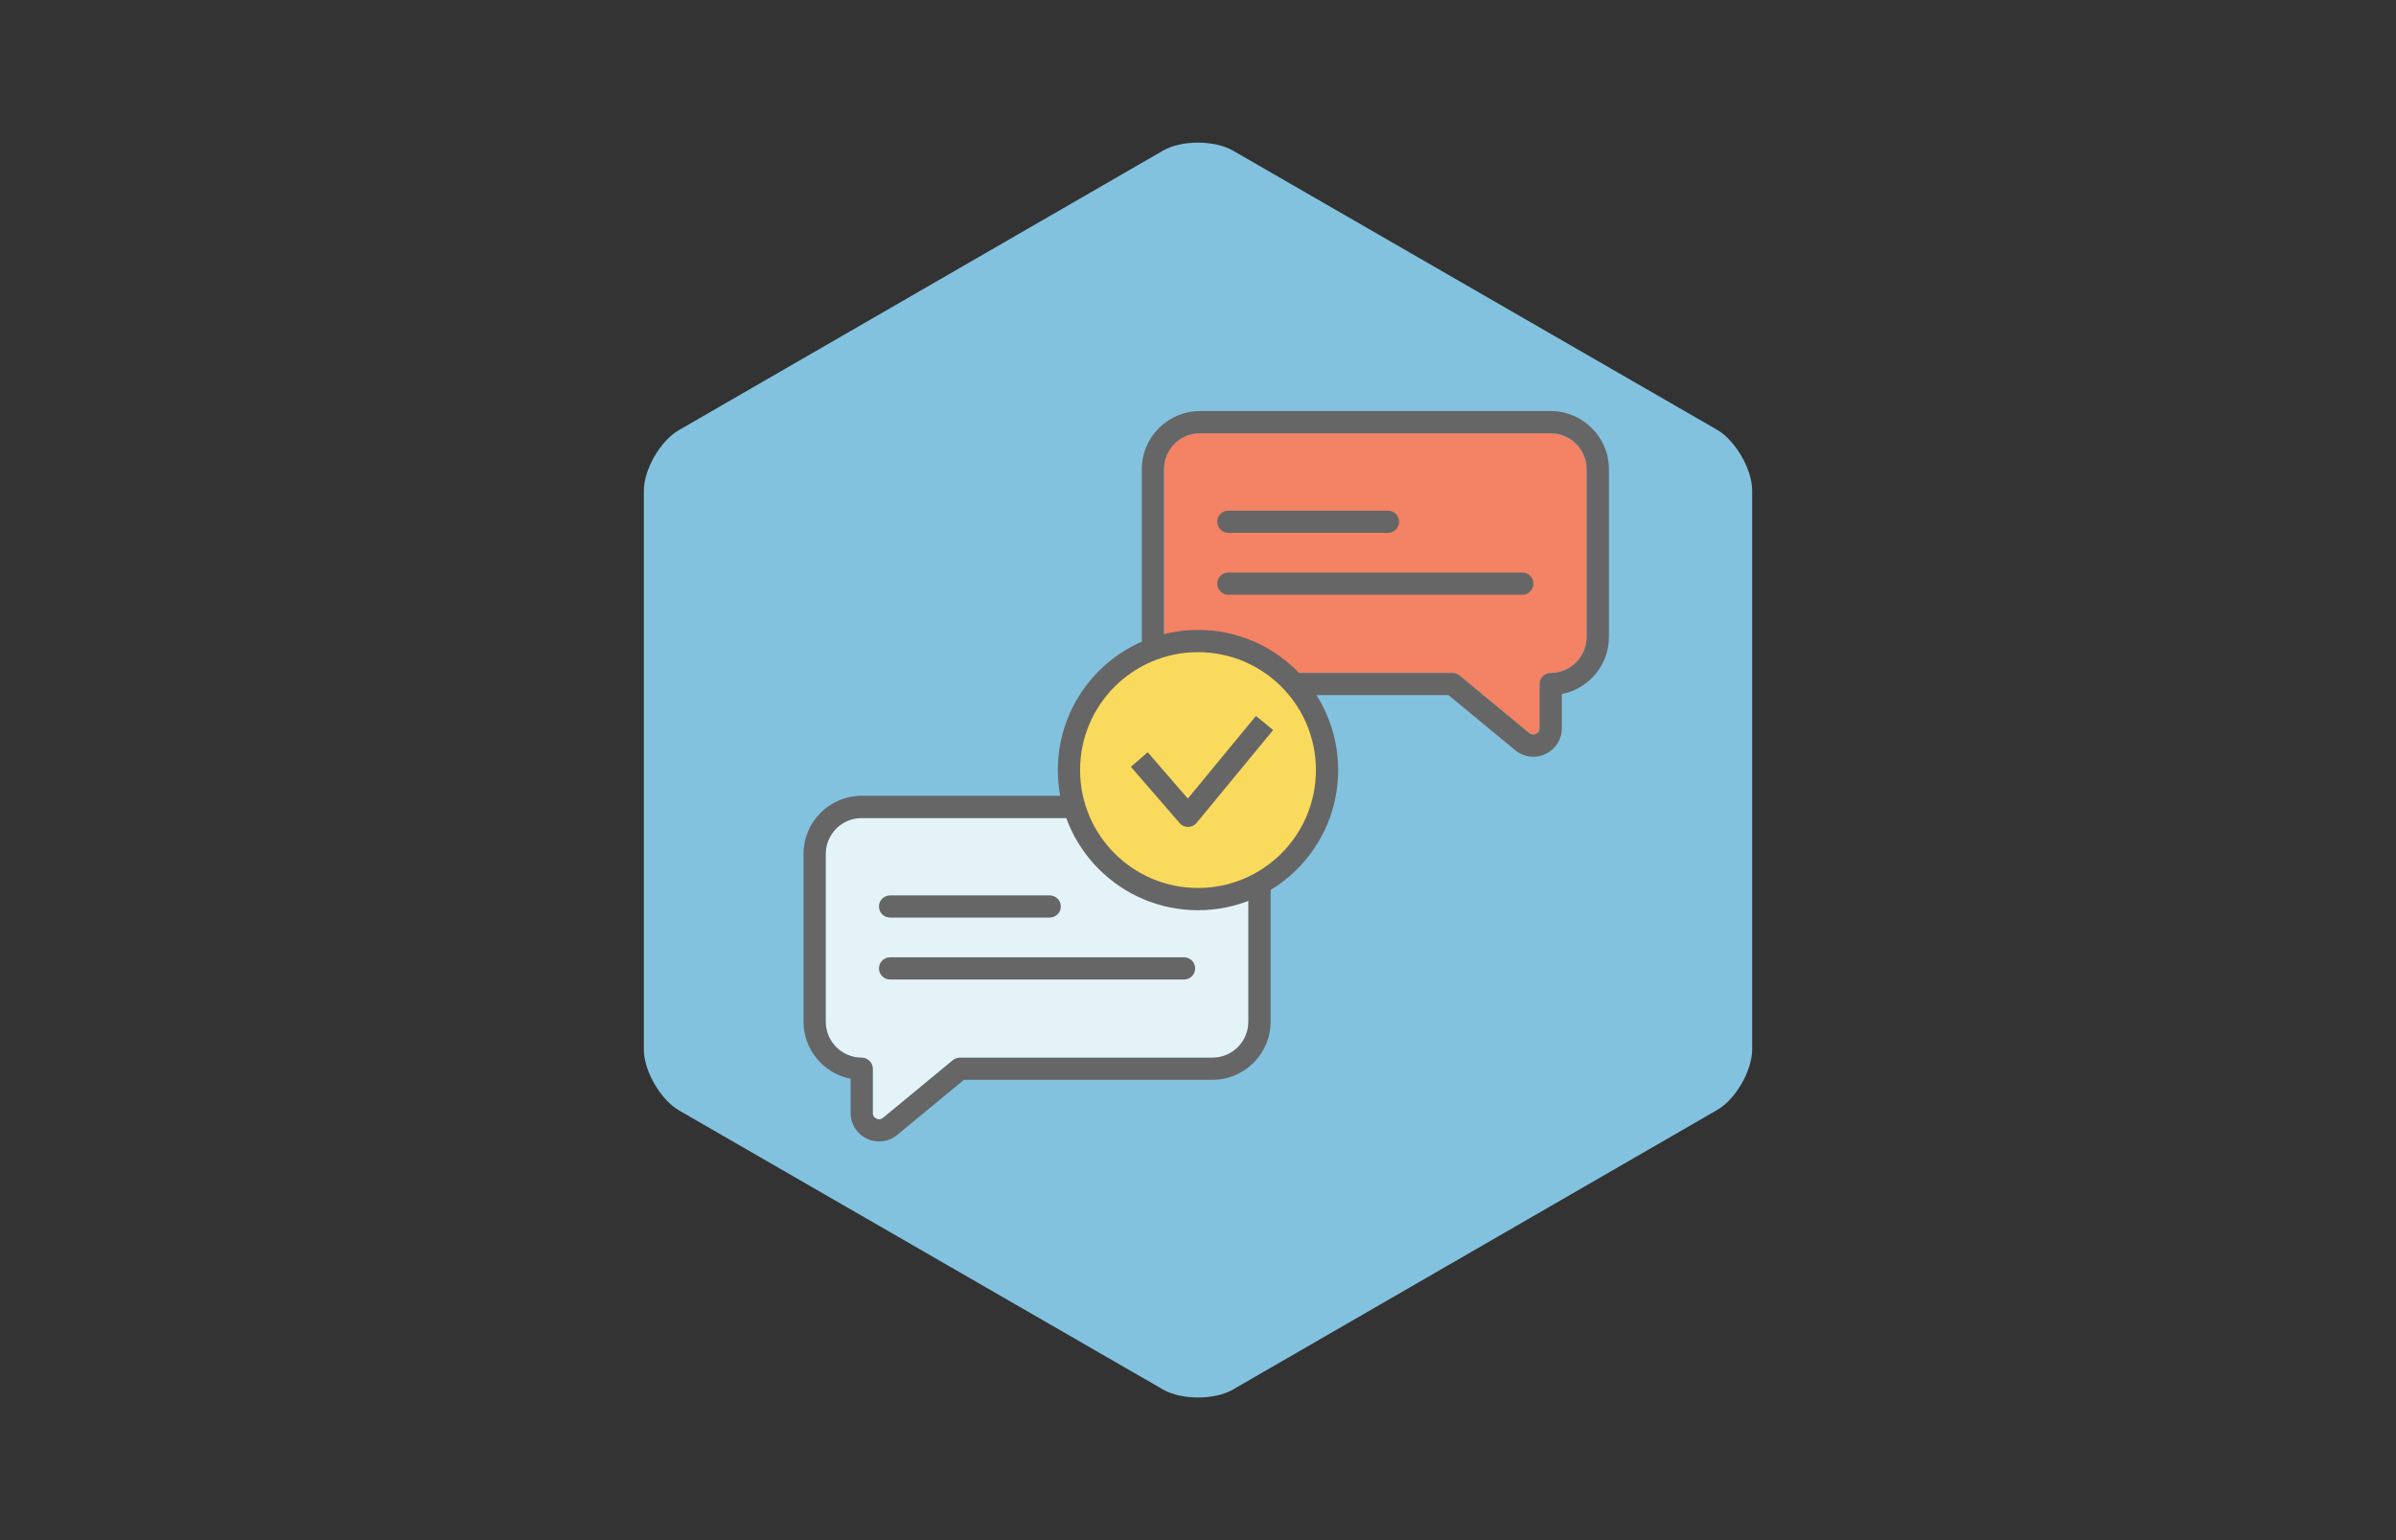 <?xml version="1.0" encoding="utf-8"?>
<!-- Generator: Adobe Illustrator 25.4.1, SVG Export Plug-In . SVG Version: 6.00 Build 0)  -->
<svg version="1.1" id="Layer_1" xmlns="http://www.w3.org/2000/svg" xmlns:xlink="http://www.w3.org/1999/xlink" x="0px" y="0px"
	 viewBox="0 0 700 450" style="enable-background:new 0 0 700 450;" xml:space="preserve">
<rect x="0" y="0" width="700" height="450" fill="#333333" stroke="none"/>
<style type="text/css">
	.st0{fill:#82C2DF;}
	.st1{fill:#F48265;}
	.st2{fill:#666666;}
	.st3{fill:#E4F3F8;}
	.st4{fill:#FADA5C;stroke:#666666;stroke-width:6.5;stroke-linecap:round;stroke-miterlimit:10;}
	.st5{fill:#FADA5C;stroke:#666666;stroke-width:6.5;stroke-linecap:square;stroke-linejoin:round;stroke-miterlimit:10;}
</style>
<g id="Hexagon_-_Yellow_00000052100962277323159160000015941720867069833626_">
	<path class="st0" d="M339.8,406c5.4,3.1,15.1,3.1,20.4,0l141.5-81.7c5.4-3.1,10.2-11.5,10.2-17.7V143.3c0-6.2-4.9-14.6-10.2-17.7
		L360.2,44c-5.4-3.1-15.1-3.1-20.4,0l-141.5,81.7c-5.4,3.1-10.2,11.5-10.2,17.7v163.3c0,6.2,4.9,14.6,10.2,17.7L339.8,406z"/>
</g>
<g>
	<path class="st1" d="M350.56,126.59c-5.8,0-10.51,4.71-10.51,10.51v49.01c0,5.79,4.71,10.51,10.51,10.51h73.78
		c0.75,0,1.48,0.26,2.06,0.74l20.38,16.83c0.81,0.68,1.64,0.4,1.96,0.25c0.32-0.15,1.06-0.61,1.06-1.67v-12.91
		c0-1.79,1.45-3.24,3.24-3.24c5.8,0,10.51-4.71,10.51-10.51V137.1c0-5.79-4.71-10.51-10.51-10.51H350.56z"/>
	<g>
		<g>
			<g>
				<g>
					<g>
						<path class="st2" d="M442.66,219.19l-19.48-16.09h-72.61c-9.37,0-16.99-7.62-16.99-16.99V137.1c0-9.37,7.62-16.99,16.99-16.99
							h102.49c9.37,0,16.99,7.62,16.99,16.99v49.01c0,8.26-5.93,15.16-13.75,16.68v9.98c0,3.26-1.83,6.15-4.78,7.54
							c-1.15,0.54-2.36,0.81-3.57,0.81C446.06,221.11,444.19,220.45,442.66,219.19z M350.56,126.59c-5.8,0-10.51,4.71-10.51,10.51
							v49.01c0,5.79,4.71,10.51,10.51,10.51h73.78c0.75,0,1.48,0.26,2.06,0.74l20.38,16.83c0.81,0.68,1.64,0.4,1.96,0.25
							c0.32-0.15,1.06-0.61,1.06-1.67v-12.91c0-1.79,1.45-3.24,3.24-3.24c5.8,0,10.51-4.71,10.51-10.51V137.1
							c0-5.79-4.71-10.51-10.51-10.51H350.56z"/>
					</g>
				</g>
			</g>
		</g>
		<g>
			<g>
				<g>
					<g>
						<g>
							<path class="st2" d="M358.86,155.69h46.65c1.79,0,3.24-1.45,3.24-3.24c0-1.79-1.45-3.24-3.24-3.24h-46.65
								c-1.79,0-3.24,1.45-3.24,3.24C355.62,154.24,357.07,155.69,358.86,155.69z"/>
						</g>
					</g>
				</g>
			</g>
			<g>
				<g>
					<g>
						<g>
							<path class="st2" d="M358.86,173.77h85.9c1.79,0,3.24-1.45,3.24-3.24s-1.45-3.24-3.24-3.24h-85.9
								c-1.79,0-3.24,1.45-3.24,3.24S357.07,173.77,358.86,173.77z"/>
						</g>
					</g>
				</g>
			</g>
		</g>
	</g>
</g>
<g>
	<path class="st3" d="M251.74,239.01c-5.8,0-10.51,4.71-10.51,10.51v49.01c0,5.79,4.71,10.51,10.51,10.51
		c1.79,0,3.24,1.45,3.24,3.24v12.91c0,1.06,0.74,1.52,1.06,1.67c0.32,0.15,1.15,0.43,1.96-0.25l20.38-16.83
		c0.58-0.48,1.31-0.74,2.06-0.74h73.78c5.8,0,10.51-4.71,10.51-10.51v-49.01c0-5.79-4.71-10.51-10.51-10.51H251.74z"/>
	<g>
		<g>
			<g>
				<g>
					<g>
						<path class="st2" d="M256.85,333.52c-1.21,0-2.42-0.27-3.57-0.81c-2.95-1.39-4.78-4.27-4.78-7.54v-9.98
							c-7.82-1.52-13.75-8.42-13.75-16.68v-49.01c0-9.37,7.62-16.99,16.99-16.99h102.49c9.37,0,16.99,7.62,16.99,16.99v49.01
							c0,9.37-7.62,16.99-16.99,16.99h-72.61l-19.48,16.09C260.6,332.87,258.73,333.52,256.85,333.52z M251.74,239.01
							c-5.8,0-10.51,4.71-10.51,10.51v49.01c0,5.79,4.71,10.51,10.51,10.51c1.79,0,3.24,1.45,3.24,3.24v12.91
							c0,1.06,0.74,1.52,1.06,1.67c0.32,0.15,1.15,0.43,1.96-0.25l20.38-16.83c0.58-0.48,1.31-0.74,2.06-0.74h73.78
							c5.8,0,10.51-4.71,10.51-10.51v-49.01c0-5.79-4.71-10.51-10.51-10.51H251.74z"/>
					</g>
				</g>
			</g>
		</g>
		<g>
			<g>
				<g>
					<g>
						<g>
							<path class="st2" d="M306.68,268.1h-46.65c-1.79,0-3.24-1.45-3.24-3.24c0-1.79,1.45-3.24,3.24-3.24h46.65
								c1.79,0,3.24,1.45,3.24,3.24C309.92,266.65,308.47,268.1,306.68,268.1z"/>
						</g>
					</g>
				</g>
			</g>
			<g>
				<g>
					<g>
						<g>
							<path class="st2" d="M345.93,286.19h-85.9c-1.79,0-3.24-1.45-3.24-3.24s1.45-3.24,3.24-3.24h85.9c1.79,0,3.24,1.45,3.24,3.24
								S347.72,286.19,345.93,286.19z"/>
						</g>
					</g>
				</g>
			</g>
		</g>
	</g>
</g>
<g>
	<circle class="st4" cx="350" cy="225" r="37.7"/>
	<polyline class="st5" points="334.98,224.38 347.09,238.36 367.37,213.75 	"/>
</g>
</svg>
